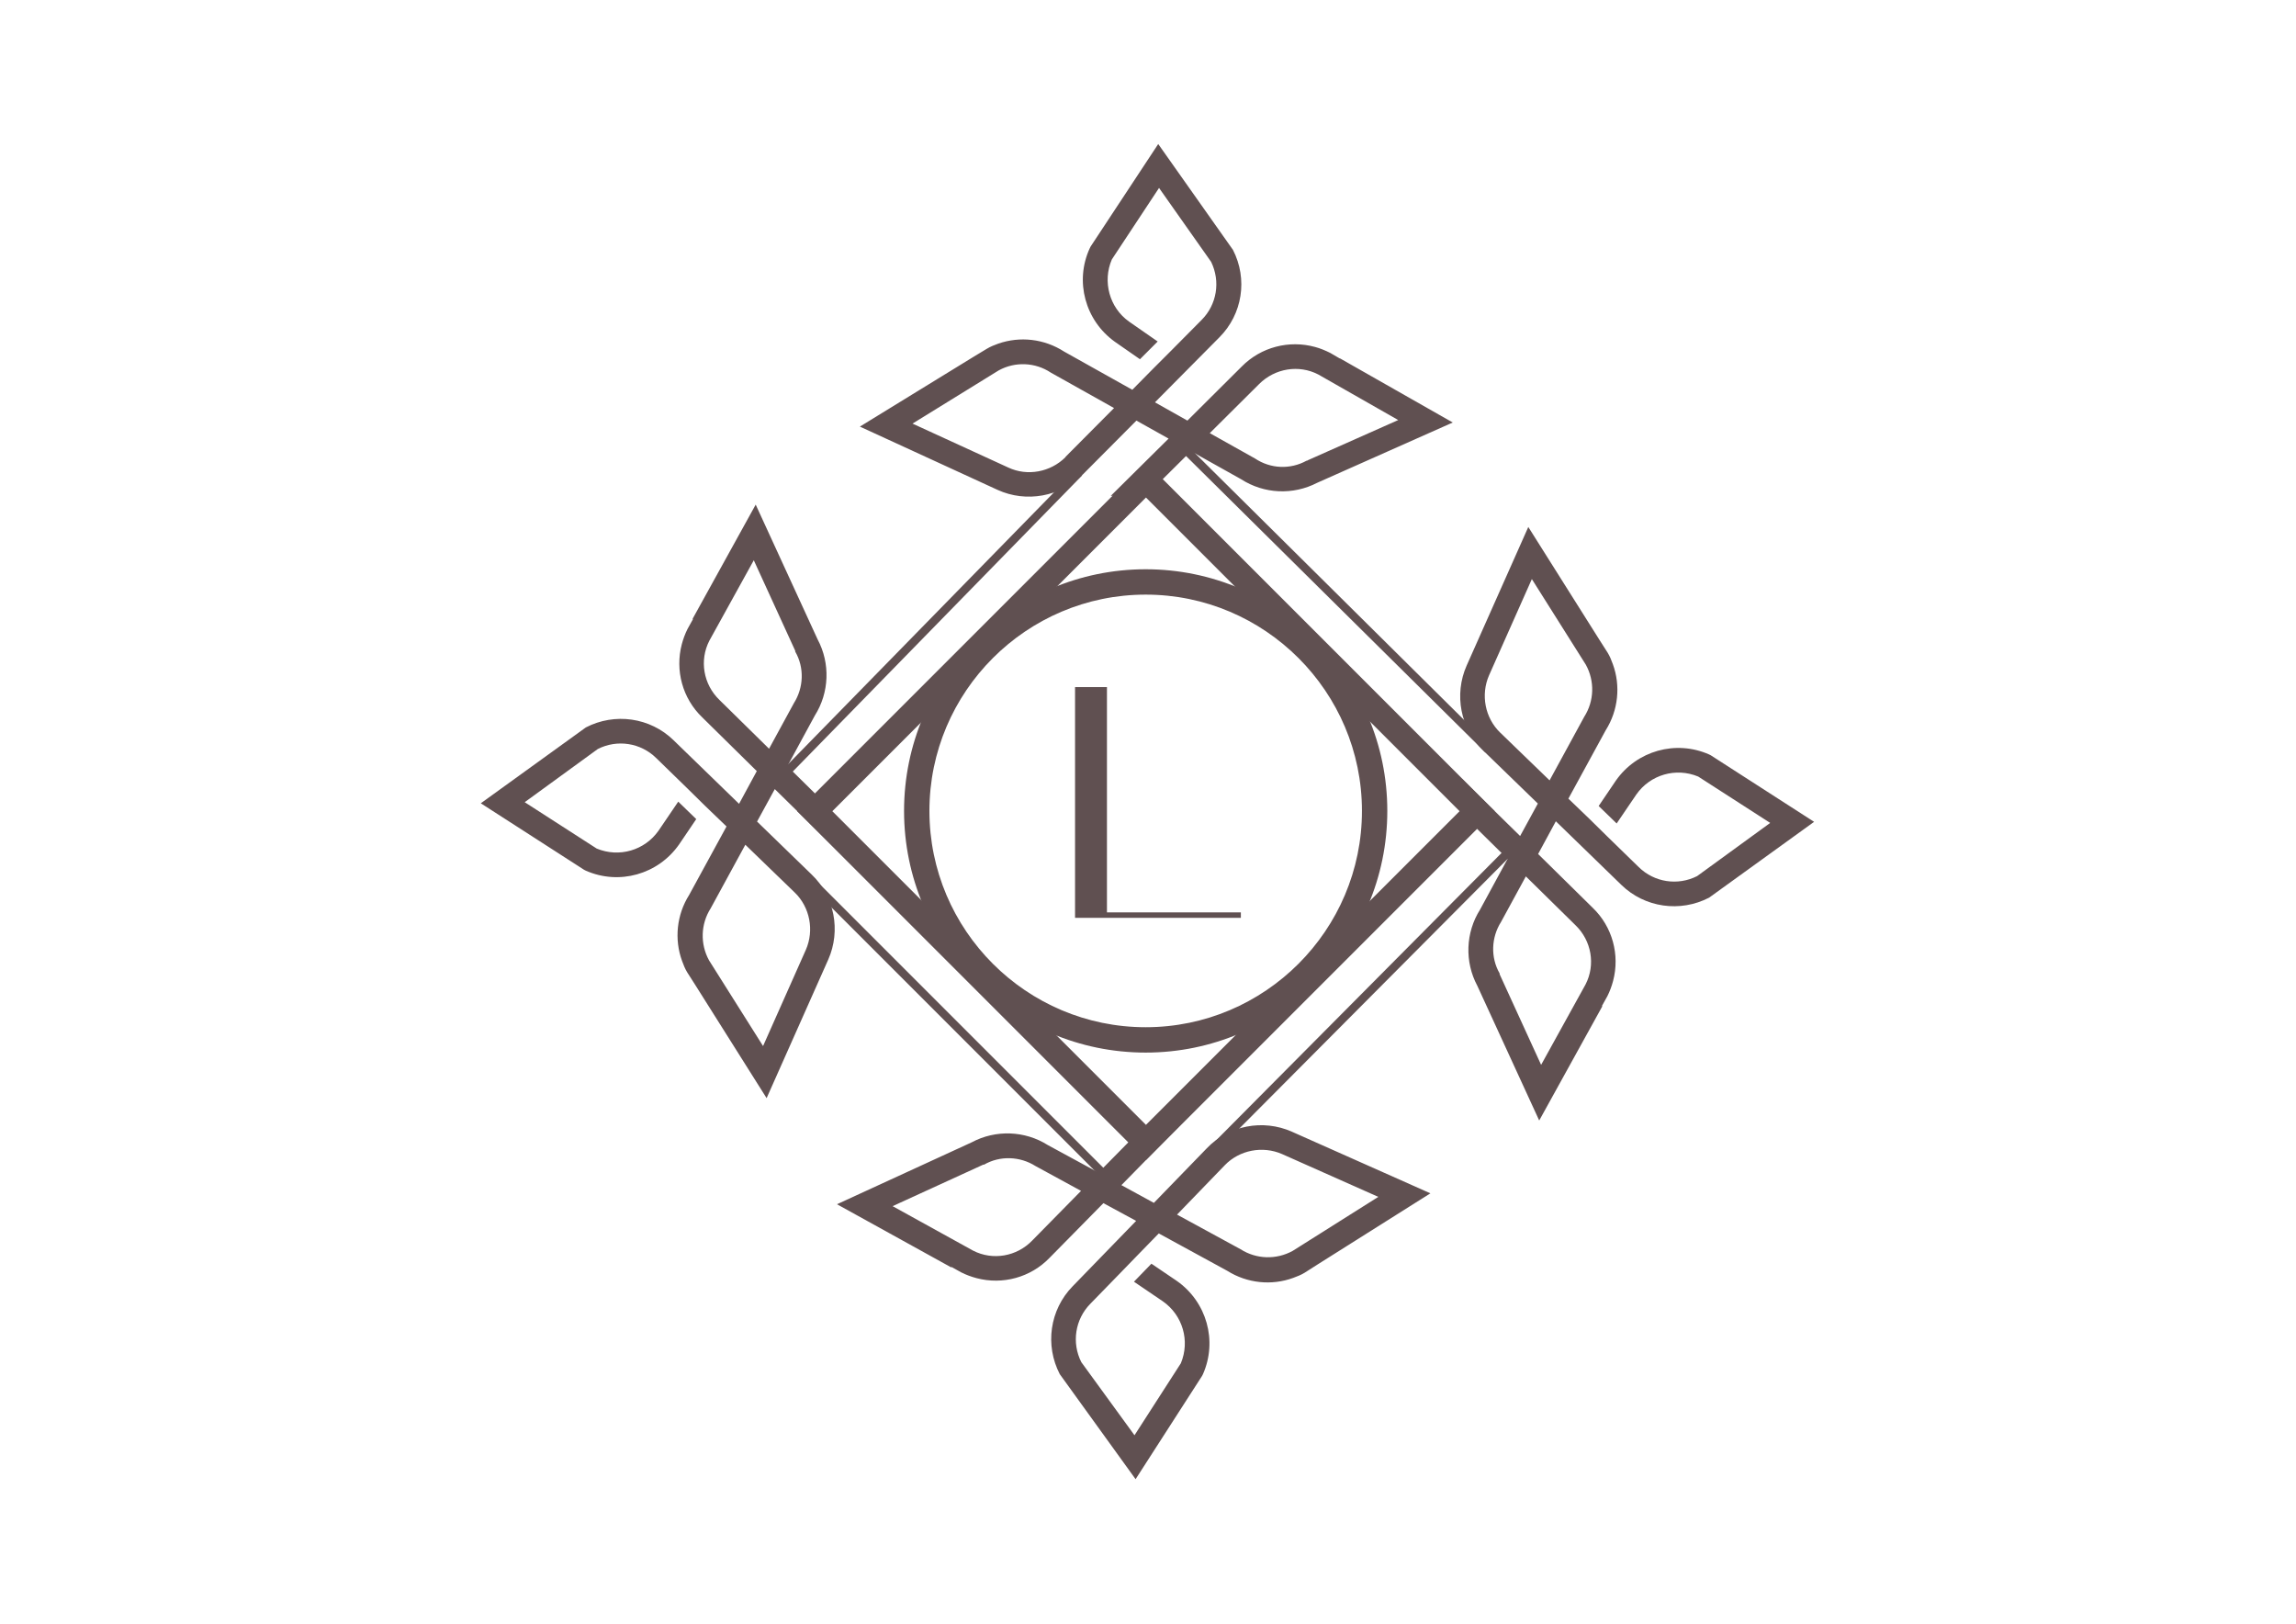 <?xml version="1.0" encoding="UTF-8"?> <svg xmlns="http://www.w3.org/2000/svg" id="_Слой_1" data-name="Слой_1" version="1.1" viewBox="0 0 841.9 595.3"><defs><style> .st0 { fill: #605051; } </style></defs><path class="st0" d="M455,334.4v2.1h-60.8v-84.6h11.7v82.6h49.2-.1Z"></path><path class="st0" d="M420.2,425.3l-127.9-127.9,127.9-127.9,127.9,127.9-127.9,127.9ZM305.2,297.4l115,115,115-115-115-115-115,115Z"></path><path class="st0" d="M491.4,131.5l-3.6-2.1c-1.8-.9-3.7-1.7-5.6-2.2-9.5-2.6-19.8,0-26.9,7.2l-19.9,19.8-11.9-6.7,23.6-23.8c8.5-8.5,10.5-21.4,5-32.1l-27.4-38.8-24.8,37.6-.3.6c-5.6,12.1-1.7,26.5,9.2,34.3l9.2,6.4,6.5-6.5-10.5-7.3c-7.2-5.1-9.8-14.7-6.3-22.8l17.3-26.2,19.1,27.1c3.5,7.2,2.1,15.7-3.5,21.3l-11.2,11.3h0l-6.5,6.5h0l-7.7,7.8-25-14c-7.3-4.7-16.2-5.7-24.2-2.9-1.4.5-2.9,1.1-4.2,1.9l-4.8,2.9-41.7,25.6,50.5,23.2c10.5,4.8,23.1,2.5,31.3-5.7l19.6-19.7,11.8,6.6-20.7,20.5-.5.5,13.2-.3,2.3-2.3,13.9-13.8,18.4,10.3c8.4,5.4,19,5.9,27.9,1.3l49.7-22.1-41.5-23.6.2.2ZM390.7,167.6c-5.5,5.5-14,7.1-21,3.8l-35.1-16.1,31.6-19.5c6-3.3,13.4-3,19.1.8l23.2,13-17.8,17.9h0ZM479.4,168.9h-.3c-6,3.3-13.2,3-18.9-.8l-16.6-9.3,18.1-18c5.8-5.8,14.6-7.2,21.7-3.5l29.3,16.7-33.3,14.8h0Z"></path><path class="st0" d="M587.4,368.8l2-3.6c.9-1.8,1.6-3.7,2.1-5.6,2.5-9.5-.2-19.8-7.5-26.8l-20-19.7,6.5-12,24,23.3c8.6,8.4,21.6,10.2,32.2,4.7l38.5-27.8-37.9-24.4-.6-.3c-12.2-5.4-26.5-1.4-34.2,9.6l-6.3,9.3,6.6,6.4,7.2-10.6c5.1-7.3,14.5-10,22.7-6.6l26.4,17-26.8,19.5c-7.1,3.6-15.7,2.3-21.4-3.3l-11.4-11.1h0l-6.6-6.5h0l-7.8-7.5,13.7-25.1c4.6-7.3,5.5-16.3,2.6-24.2-.5-1.4-1.1-2.9-1.9-4.2l-3-4.7-26.1-41.4-22.6,50.8c-4.7,10.6-2.3,23.2,6.1,31.2l20,19.4-6.5,11.9-20.8-20.4-.5-.5.4,13.2,2.3,2.3,14,13.8-10.1,18.6c-5.3,8.4-5.7,19.1-1,27.9l22.7,49.4,23.1-41.8v-.2ZM550.1,268.6c-5.6-5.4-7.2-13.9-4.1-21l15.7-35.3,19.8,31.4c3.3,6,3.1,13.3-.6,19.1l-12.7,23.3-18.2-17.6h0ZM549.9,357.2v-.3c-3.4-5.9-3.1-13.2.5-18.9l9.1-16.7,18.2,17.9c5.9,5.7,7.4,14.5,3.7,21.7l-16.3,29.5-15.2-33.2h0Z"></path><path class="st0" d="M348.9,464.5l3.6,2c1.8.9,3.7,1.6,5.6,2.1,9.5,2.5,19.8-.2,26.8-7.5l19.7-20,12,6.5-23.3,24c-8.4,8.6-10.2,21.6-4.7,32.2l27.8,38.5,24.4-37.9.3-.6c5.4-12.2,1.4-26.5-9.6-34.2l-9.3-6.3-6.4,6.6,10.6,7.2c7.3,5.1,10,14.5,6.6,22.7l-17,26.4-19.5-26.8c-3.6-7.1-2.3-15.7,3.3-21.4l11.1-11.4h0l6.4-6.6h0l7.6-7.8,25.1,13.7c7.3,4.6,16.3,5.5,24.2,2.6,1.4-.5,2.9-1.1,4.2-1.9l4.7-3,41.4-26.1-50.8-22.6c-10.6-4.7-23.2-2.3-31.2,6.1l-19.4,20-11.9-6.5,20.4-20.8.5-.5-13.2.4-2.3,2.3-13.8,14-18.6-10.1c-8.4-5.3-19.1-5.7-27.9-1l-49.4,22.7,41.8,23.1h.2ZM449.1,427.2c5.4-5.6,13.9-7.2,21-4.1l35.3,15.7-31.4,19.8c-6,3.3-13.3,3.1-19.1-.6l-23.3-12.7,17.6-18.2h-.1ZM360.5,427h.3c5.9-3.4,13.2-3.1,18.9.5l16.7,9.1-17.9,18.2c-5.7,5.9-14.5,7.4-21.7,3.7l-29.5-16.3,33.2-15.2Z"></path><path class="st0" d="M254.1,227l-2,3.6c-.9,1.8-1.6,3.7-2.1,5.6-2.5,9.5.2,19.8,7.5,26.8l20,19.7-6.5,12-24-23.3c-8.6-8.4-21.6-10.2-32.2-4.7l-38.5,27.8,37.9,24.4.6.3c12.2,5.4,26.5,1.4,34.2-9.6l6.3-9.3-6.6-6.4-7.2,10.6c-5.1,7.3-14.5,10-22.7,6.6l-26.4-17,26.8-19.5c7.1-3.6,15.7-2.3,21.4,3.3l11.4,11.1h0l6.6,6.5h0l7.8,7.5-13.7,25.1c-4.6,7.3-5.5,16.3-2.6,24.2.5,1.4,1.1,2.9,1.9,4.2l3,4.7,26.1,41.4,22.6-50.8c4.7-10.6,2.3-23.2-6.1-31.2l-20-19.4,6.5-11.9,20.8,20.4.5.5-.4-13.2-2.3-2.3-14-13.8,10.1-18.6c5.3-8.4,5.7-19.1,1-27.9l-22.7-49.4-23.1,41.8v.2ZM291.4,327.2c5.6,5.4,7.2,13.9,4.1,21l-15.7,35.3-19.8-31.4c-3.3-6-3.1-13.3.6-19.1l12.7-23.3,18.2,17.6h0ZM291.6,238.6v.3c3.4,5.9,3.1,13.2-.5,18.9l-9.1,16.7-18.2-17.9c-5.9-5.7-7.4-14.5-3.7-21.7l16.3-29.5,15.2,33.2Z"></path><g><line class="st0" x1="292.3" y1="277.4" x2="395.7" y2="173.2"></line><polygon class="st0" points="289 284.6 286.8 282.4 394.6 172.2 396.8 174.3 289 284.6"></polygon></g><g><line class="st0" x1="293.7" y1="318.8" x2="405.5" y2="430.5"></line><rect class="st0" x="348.1" y="296.3" width="3" height="158" transform="translate(-163 357.1) rotate(-45)"></rect></g><g><line class="st0" x1="441.7" y1="171.2" x2="545.7" y2="274.8"></line><polygon class="st0" points="544.6 275.8 434.3 166.6 436.5 164.5 546.7 273.7 544.6 275.8"></polygon></g><g><line class="st0" x1="446.9" y1="419.3" x2="550.2" y2="315.1"></line><polygon class="st0" points="447.9 420.3 445.8 418.2 551.5 311.8 553.7 314 447.9 420.3"></polygon></g><path class="st0" d="M420.1,385.9c-48.9,0-88.6-39.8-88.6-88.6s39.8-88.6,88.6-88.6,88.6,39.8,88.6,88.6-39.8,88.6-88.6,88.6ZM420.1,218c-43.7,0-79.3,35.6-79.3,79.3s35.6,79.3,79.3,79.3,79.3-35.6,79.3-79.3-35.6-79.3-79.3-79.3h0Z"></path></svg> 